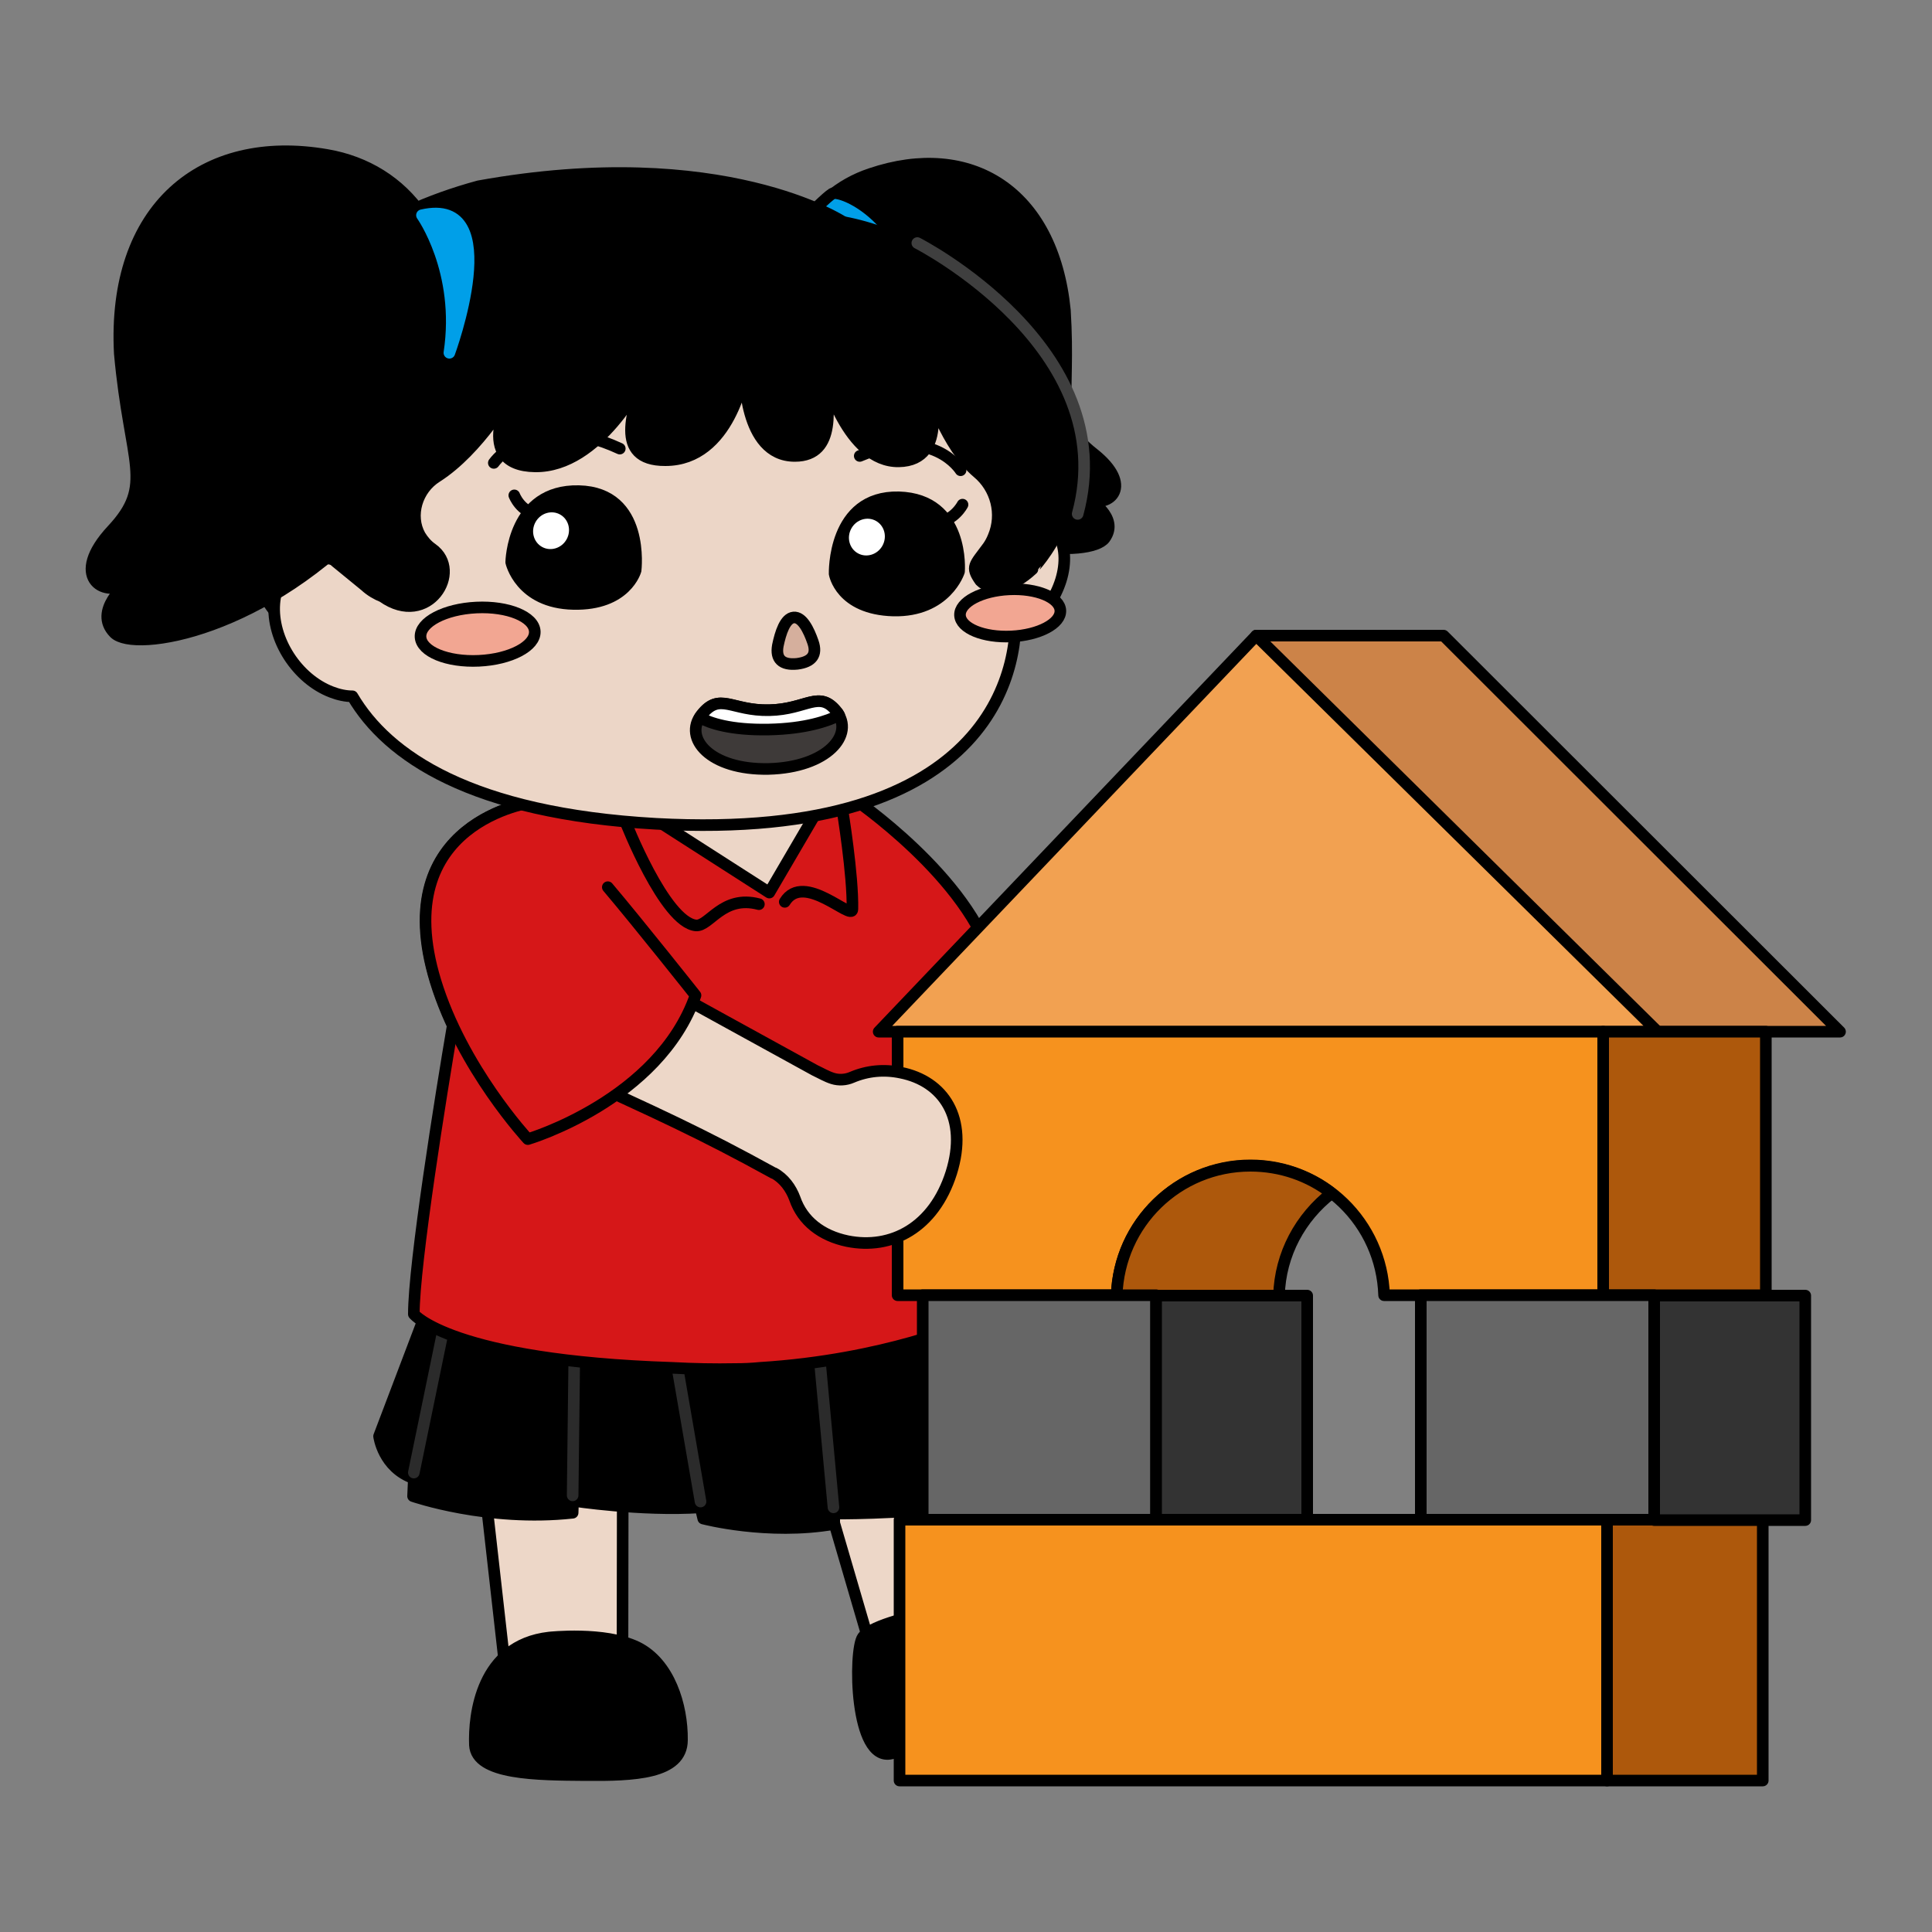 <?xml version="1.0" encoding="utf-8"?>
<!-- Generator: Adobe Illustrator 25.0.0, SVG Export Plug-In . SVG Version: 6.00 Build 0)  -->
<svg version="1.1" id="圖層_1" xmlns="http://www.w3.org/2000/svg" xmlns:xlink="http://www.w3.org/1999/xlink" x="0px" y="0px"
	 viewBox="0 0 500 500" style="enable-background:new 0 0 500 500;" xml:space="preserve">
<rect x="0" y="0" width="500" height="500" fill="#808080" stroke="none"/>
<style type="text/css">
	.st0{fill:#EDD7C8;stroke:#000000;stroke-width:3;stroke-linecap:round;stroke-linejoin:round;stroke-miterlimit:10;}
	.st1{stroke:#000000;stroke-width:3;stroke-linecap:round;stroke-linejoin:round;stroke-miterlimit:10;}
	.st2{fill:none;stroke:#2B2B2B;stroke-width:3;stroke-linecap:round;stroke-linejoin:round;stroke-miterlimit:10;}
	.st3{fill:#D61718;stroke:#000000;stroke-width:3;stroke-linecap:round;stroke-linejoin:round;stroke-miterlimit:10;}
	.st4{fill:#ECD6C7;stroke:#000000;stroke-width:3;stroke-linecap:round;stroke-linejoin:round;stroke-miterlimit:10;}
	.st5{fill:#CC8348;stroke:#000000;stroke-width:3;stroke-linecap:round;stroke-linejoin:round;stroke-miterlimit:5.689;}
	.st6{fill:#F2A151;stroke:#000000;stroke-width:3;stroke-linecap:round;stroke-linejoin:round;stroke-miterlimit:5.689;}
	.st7{fill:#AD580C;stroke:#000000;stroke-width:3;stroke-linecap:round;stroke-linejoin:round;stroke-miterlimit:5.689;}
	.st8{fill:#F6921E;stroke:#000000;stroke-width:3;stroke-linecap:round;stroke-linejoin:round;stroke-miterlimit:5.689;}
	.st9{fill:#666666;stroke:#000000;stroke-width:3;stroke-linecap:round;stroke-linejoin:round;stroke-miterlimit:5.689;}
	.st10{fill:#333333;stroke:#000000;stroke-width:3;stroke-linecap:round;stroke-linejoin:round;stroke-miterlimit:5.689;}
	.st11{fill:none;stroke:#000000;stroke-width:3;stroke-linecap:round;stroke-linejoin:round;stroke-miterlimit:10;}
	.st12{fill:#009FE8;stroke:#000000;stroke-width:3;stroke-linecap:round;stroke-linejoin:round;stroke-miterlimit:10;}
	.st13{fill:#ECD6C7;stroke:#000000;stroke-width:3;stroke-linecap:round;stroke-linejoin:round;stroke-miterlimit:10;}
	.st14{fill:#FFFFFF;}
	.st15{fill:#3E3A39;stroke:#000000;stroke-width:3;stroke-linecap:round;stroke-linejoin:round;stroke-miterlimit:10;}
	.st16{fill:#FFFFFF;stroke:#000000;stroke-width:3;stroke-linecap:round;stroke-linejoin:round;stroke-miterlimit:10;}
	.st17{fill:#D5AF9D;stroke:#000000;stroke-width:3;stroke-linecap:round;stroke-linejoin:round;stroke-miterlimit:10;}
	.st18{fill:#F2A692;stroke:#000000;stroke-width:3;stroke-linecap:round;stroke-linejoin:round;stroke-miterlimit:10;}
	.st19{fill:#009FE8;stroke:#009FE8;stroke-width:3;stroke-linecap:round;stroke-linejoin:round;stroke-miterlimit:10;}
	.st20{fill:none;stroke:#3F3F3F;stroke-width:3;stroke-linecap:round;stroke-linejoin:round;stroke-miterlimit:10;}
</style>
<g>
	<g>
		<polygon class="st0" points="122.9,362.4 130.4,428.9 161.1,427.4 161.2,360.2 		"/>
		<path class="st1" d="M142.1,423.8c-17.6,2-19.5,20.1-19.2,27.8c0.4,7.7,16.2,7.7,28.6,7.8c12.4,0.1,25-0.3,25-9.1
			c0.1-8.9-3.3-19.9-11.6-24C156.4,422.2,142.1,423.8,142.1,423.8z"/>
	</g>
	<g>
		<polygon class="st0" points="206.5,362 224.8,424.6 253.9,417.7 242.7,353.5 		"/>
		<path class="st1" d="M223.3,423.7c-2.4,3.3-2.2,32.4,7.4,30.1c9.7-2.4,54.3-3.6,50.3-20.4s-28.8-18.7-42.8-15.4
			C238.4,417.8,225.7,420.4,223.3,423.7z"/>
	</g>
	<g>
		<path class="st1" d="M111.5,336.4l-13.4,35.3c0,0,1,8.1,9,10.9l-0.2,4.6c0,0,19.3,6.7,41.3,4.3l0.1-3.1c0,0,17.6,2.7,33,1.7
			l0.7,2.9c0,0,16.7,4.4,33.9,1.4l0-2.7c0,0,15.7,0.2,33.3-1.9l-0.8-2.8c0,0,7.8-1,16-6.1l-12.8-44.7L111.5,336.4L111.5,336.4z"/>
		<line class="st2" x1="107.1" y1="381.1" x2="116.3" y2="336.5"/>
		<line class="st2" x1="148.2" y1="387" x2="148.8" y2="336.4"/>
		<line class="st2" x1="181.3" y1="388.6" x2="172.3" y2="336.5"/>
		<line class="st2" x1="215.7" y1="390.1" x2="210.7" y2="336.4"/>
		<line class="st2" x1="248.3" y1="385.7" x2="236.9" y2="336.5"/>
	</g>
	<path class="st3" d="M257.1,249.8c-6-22.7-36.5-43.3-36.5-43.3l-37-1.6l-45.7,2.7c0,0-37.7,4.9-25.1,46.3c1.2,3.9,2.7,7.7,4.4,11.3
		c-3.1,18.2-10.1,61.9-10.1,74.9c0,0,9.6,12,66.9,13.9c5.6,0.3,11,0.4,16.2,0.3c0,0,0,0,0.1,0c2.2,0,4.3-0.1,6.3-0.3
		c32.4-2,54-11.6,54-11.6S263.1,272.6,257.1,249.8z"/>
	<polygon class="st4" points="167.6,210.8 199.1,231 212.8,207.6 	"/>
	<g>
		<g>
			<polygon class="st5" points="373.6,164.5 325.1,164.5 325.1,267 476.2,267 			"/>
			<polygon class="st6" points="325.1,164.5 227.4,267 429,267 			"/>
		</g>
		<rect x="414.9" y="267" class="st7" width="42.1" height="68.2"/>
		<path class="st8" d="M232.3,267v68.2H289c0.6-18.6,15.9-33.6,34.6-33.6s34,14.9,34.6,33.6h56.7V267H232.3z"/>
		<g>
			<path class="st7" d="M323.6,301.7c-18.8,0-34,14.9-34.6,33.6H331c0.3-10.8,5.6-20.3,13.6-26.5
				C338.8,304.3,331.5,301.7,323.6,301.7z"/>
		</g>
		<rect x="238.8" y="335.2" class="st9" width="60.4" height="58.1"/>
		<rect x="299.2" y="335.3" class="st10" width="39.1" height="58.1"/>
		<rect x="232.8" y="393.3" class="st8" width="183.1" height="67.5"/>
		<rect x="415.9" y="393.3" class="st7" width="40.3" height="67.5"/>
		<rect x="367.7" y="335.2" class="st9" width="60.4" height="58.1"/>
		<rect x="428.1" y="335.3" class="st10" width="39.1" height="58.1"/>
	</g>
	<path class="st11" d="M161.8,212.5c0,0,10.2,26.2,18.3,27c3.5,0.3,6.9-8,16.3-5.5"/>
	<path class="st11" d="M218,209.5c0,0,2.8,17,2.6,25.8c0,3.2-12.6-9.9-17.5-1.9"/>
	<path class="st0" d="M233.1,277.6c-4.3-0.9-8.6-0.5-12.6,1.2c-1.6,0.7-3.4,0.8-5,0.3l0,0c-1.6-0.5-3.1-1.4-4.6-2.1
		c-15.5-8.5-31.1-17.1-46.7-25.7l-5.1,0.8c-11,12.3-7.7,9.5-13.9,24.7c25.1,11.4,36.3,16.5,55,26.8c0,0,0,0,0.1,0
		c2.6,1.4,4.4,3.9,5.4,6.6c2,5.8,6.9,9.6,13.6,11c11.4,2.3,22.4-3.5,26.9-17.7C250.6,289.4,244.2,279.8,233.1,277.6z"/>
	<path class="st3" d="M157.3,229.6c8.2,9.7,22.7,28,22.7,28c-9.5,27.2-43.4,37.2-43.4,37.2s-17-18.3-23.9-40.9
		c-12.6-41.4,25.1-46.3,25.1-46.3"/>
	<g>
		<path class="st1" d="M225.3,45c25.7-8.7,47.2,4.3,50.3,35.3c1.5,23.9-3.2,28.8,7.4,37.1c10.5,8.3,4.2,14.1-1.4,11.8
			c0,0,8.2,4.7,4.3,10.1c-3.6,4.9-32.4,4.7-59.3-17.2c-10.5-8.5-18.1-20.1-21.3-33.2C199.9,66.7,209.1,50.4,225.3,45z"/>
		<path class="st12" d="M209.4,55.6c0,0,4.4-4.5,6-5.5c1.6-1,16.5,4.1,22.2,24.5S209.4,55.6,209.4,55.6z"/>
		<g>
			<path class="st1" d="M218.3,57.5c0,0-31.2-20.7-94.4-9.3c-52.7,14.3-70.5,54-61.4,89.5c11.1,43.6,149.1-27.5,157.3-45.9
				C228,73.3,218.3,57.5,218.3,57.5z"/>
			<path class="st1" d="M80.8,83.2c0,0-42.8,52.3,0.8,85.3S145,72.2,145,72.2L80.8,83.2z"/>
			
				<ellipse transform="matrix(0.682 -0.731 0.731 0.682 -27.609 236.79)" class="st13" cx="258.5" cy="150.1" rx="19.8" ry="14.2"/>
			<path class="st4" d="M262.5,155.3c-2.2-15.5,7-32.5-3.4-58.9c-10.4-26.4-35.7-35.9-77.2-38.2c-41.6-2.3-68.1,4.4-82.5,29.6
				c-14.2,24.7-8.1,42.3-12.3,57.2c-8.4-2.4-15.4,2.3-16.1,11.2c-0.7,9.3,5.9,19.5,14.8,22.9c1.8,0.7,3.7,1.1,5.4,1.1
				c9.1,15.5,30.8,30.3,78.6,33C258.7,218,264.7,170.9,262.5,155.3z"/>
			<path class="st1" d="M274.9,106.4c-16.1-41.2-57.8-55-76.9-48.2c-17.4,6.1-44-6.8-57.6-0.8c-6.5-2.7-10.9-4.6-11.3-4.8
				c-1.4-0.7-28,26.7-28,26.7s-28.5,32.9-27.4,42.1c0.9,7.7,3.2,12.3,8.1,18.6c1.8,2.3,3.8,4.4,6.1,6.2l6.6,5.4
				c1.4,1.3,3,2.2,4.5,2.8l0,0c11.7,8.3,21-6.6,12.8-12.4c-1.3-0.9-2.3-2.1-3.1-3.4c-2.9-5.2-0.8-12,4.3-15.2
				c11-7,19.4-21.8,19.4-21.8s-10.5,18.9,6.1,19.1c16.6,0.2,27.9-22.8,27.9-22.8c-2.3,7.6-7.9,21.3,5.8,21.2
				c16.8,0,20.4-22.6,20.4-22.6c-0.2-0.2,0-3.5,0.3-7.4l0.6,0.1c-0.3,3.6-0.6,6.5-0.8,6.7c0,0-0.5,22.1,13,22.1
				c11,0,8.6-13.4,7.8-20.8c0,0,5.8,22.4,19.1,22.2c13.3-0.2,7.7-18.7,7.7-18.7s4.7,14.9,12.7,21.6c4.8,4,6.6,10.7,4.1,16.6
				c-0.4,1-0.9,1.9-1.4,2.6c-3.5,4.8-4.6,5.1-2,8.8l0,0c2.9,2.9,8.1,2,13.5-3l0,0l0,0C267.2,147.2,284.2,130.4,274.9,106.4z"/>
			<g>
				<g>
					<path class="st1" d="M248.2,147.9c0,0,1.5-18.7-15.6-19.2c-17.2-0.4-16.6,19.8-16.6,19.8s1.5,9.1,15.2,9.5
						C244.9,158.3,248.2,147.9,248.2,147.9z"/>
					<path class="st11" d="M249.1,130.6c0,0-2.1,4.1-6.6,4.6"/>
					
						<ellipse transform="matrix(0.486 -0.874 0.874 0.486 -6.28 267.521)" class="st14" cx="224.4" cy="139.1" rx="4.8" ry="4.6"/>
				</g>
				<g>
					<path class="st1" d="M132.3,145.5c0,0,0.3-18.8,17.5-18.4s14.7,20.5,14.7,20.5s-2.4,9-16.1,8.7
						C134.6,156,132.3,145.5,132.3,145.5z"/>
					<path class="st11" d="M133.1,128.2c0,0,1.6,4.3,6.1,4.9"/>
					
						<ellipse transform="matrix(0.486 -0.874 0.874 0.486 -46.777 195.203)" class="st14" cx="142.6" cy="137.4" rx="4.8" ry="4.6"/>
				</g>
				<g>
					<path class="st15" d="M216.5,184.2c-4.6-5.8-7.7-0.6-17.5-0.4c-9.8,0.2-12.8-4.8-17.5,1.2c-4.7,6,2.2,14.3,17.4,14
						C214.2,198.6,221.2,190,216.5,184.2z"/>
					<path class="st16" d="M199,188.8c9.5-0.2,15.2-2.2,18.2-3.7c-0.2-0.3-0.3-0.6-0.6-0.9c-4.6-5.8-7.7-0.6-17.5-0.4
						c-9.8,0.2-12.8-4.8-17.5,1.2c-0.2,0.2-0.4,0.5-0.5,0.7C183.6,187.1,189,189,199,188.8z"/>
				</g>
				<path class="st17" d="M210.4,166.2c-1.1-3.2-2.8-6.6-5-6.4s-3.4,3.9-4.1,7.3c-0.6,3.4,1,5.1,5,4.7
					C210.2,171.3,211.5,169.4,210.4,166.2z"/>
				<path class="st11" d="M127.8,119.8c0,0,9.9-14.2,32.6-3.7"/>
				<path class="st11" d="M248.6,121.7c0,0-7.2-11.7-26.1-3.7"/>
				<g>
					
						<ellipse transform="matrix(0.999 -4.741185e-02 4.741185e-02 0.999 -7.64 6.046)" class="st18" cx="123.6" cy="164.1" rx="14.8" ry="6.9"/>
					
						<ellipse transform="matrix(0.999 -4.742349e-02 4.742349e-02 0.999 -7.226 12.573)" class="st18" cx="261.4" cy="158.6" rx="13" ry="6.1"/>
				</g>
			</g>
		</g>
		<path class="st1" d="M84.6,40.1c-32.3-5.6-55.6,13.8-53.6,51.4c2.6,28.8,9.1,33.8-2,45.7s-2.4,17.6,3.9,13.8c0,0-8.9,7.1-3.3,12.8
			c5.2,5.2,39.5-0.4,67.6-31.5c10.9-12.1,17.9-27.4,19.3-43.6C118.9,61.4,105,43.6,84.6,40.1z"/>
		<path class="st19" d="M109.2,55.7c0,0,10.3,14.4,7.1,35.6C116.3,91.3,131.3,50.6,109.2,55.7z"/>
		<path class="st20" d="M237.4,62.9c0,0,53.2,27.1,41.5,70.1"/>
	</g>
</g>
</svg>
